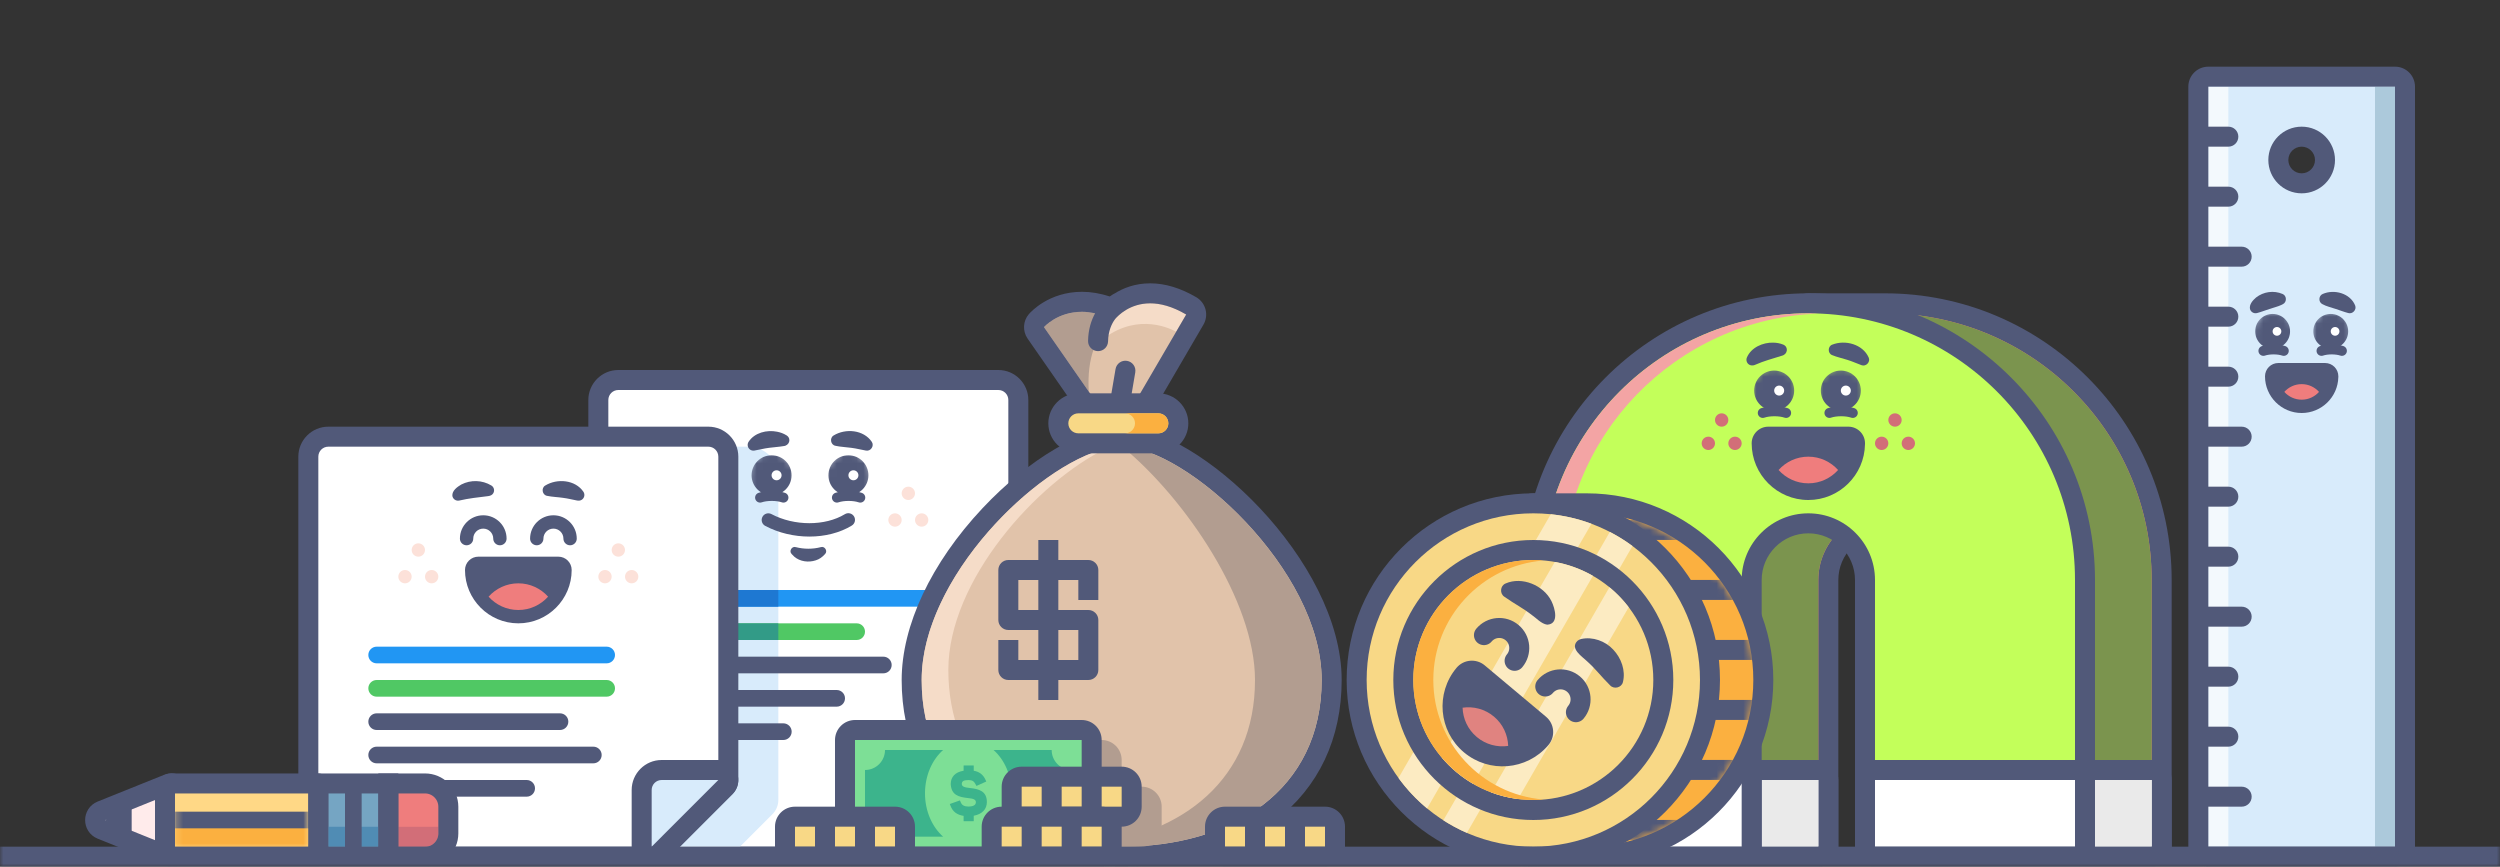 <svg xmlns="http://www.w3.org/2000/svg" width="375" height="130" viewBox="0 0 375 130" fill="none"><rect x="0" y="0" width="375" height="130" fill="#333333" stroke="none"/><g clip-path="url(#clip0_57_10)"><mask id="mask0_57_10" style="mask-type:luminance" maskUnits="userSpaceOnUse" x="0" y="0" width="375" height="130"><path d="M375 0H0V130H375V0Z" fill="white"></path></mask><g mask="url(#mask0_57_10)"><path d="M341.75 24C341.75 25.93 343.32 27.5 345.25 27.5C347.18 27.5 348.75 25.93 348.75 24C348.75 22.07 347.18 20.5 345.25 20.5C343.32 20.5 341.75 22.07 341.75 24ZM331.25 128.5C330.42 128.5 329.75 127.83 329.75 127V13C329.75 12.17 330.42 11.5 331.25 11.5H359.25C360.08 11.5 360.75 12.17 360.75 13V127C360.75 127.83 360.08 128.5 359.25 128.5H331.25Z" fill="#D8EBFB"></path><path d="M359.25 13V127H356.25V13H359.25Z" fill="#ACC9DB"></path><path d="M334.25 13V127H331.25V13H334.25Z" fill="#F3F9FD"></path><path d="M343.25 24C343.25 25.1 344.15 26 345.25 26C346.35 26 347.25 25.1 347.25 24C347.25 22.9 346.35 22 345.25 22C344.15 22 343.25 22.9 343.25 24ZM350.25 24C350.25 26.76 348.01 29 345.25 29C342.49 29 340.25 26.76 340.25 24C340.25 21.24 342.49 19 345.25 19C348.01 19 350.25 21.24 350.25 24Z" fill="#515979"></path><path d="M359.25 127H331.25V121H336.25C337.08 121 337.75 120.33 337.75 119.5C337.75 118.67 337.08 118 336.25 118H331.25V112H334.25C335.08 112 335.75 111.33 335.75 110.5C335.75 109.67 335.08 109 334.25 109H331.25V103H334.25C335.08 103 335.75 102.33 335.75 101.5C335.75 100.67 335.08 100 334.25 100H331.25V94H336.25C337.08 94 337.75 93.33 337.75 92.5C337.75 91.67 337.08 91 336.25 91H331.25V85H334.25C335.08 85 335.75 84.33 335.75 83.5C335.75 82.67 335.08 82 334.25 82H331.25V76H334.25C335.08 76 335.75 75.33 335.75 74.5C335.75 73.67 335.08 73 334.25 73H331.25V67H336.25C337.08 67 337.75 66.33 337.75 65.5C337.75 64.67 337.08 64 336.25 64H331.25V58H334.25C335.08 58 335.75 57.33 335.75 56.5C335.75 55.67 335.08 55 334.25 55H331.25V49H334.25C335.08 49 335.75 48.33 335.75 47.5C335.75 46.67 335.08 46 334.25 46H331.25V40H336.25C337.08 40 337.75 39.33 337.75 38.5C337.75 37.67 337.08 37 336.25 37H331.25V31H334.25C335.08 31 335.75 30.33 335.75 29.5C335.75 28.67 335.08 28 334.25 28H331.25V22H334.25C335.08 22 335.75 21.33 335.75 20.5C335.75 19.67 335.08 19 334.25 19H331.25V13H359.25V127ZM359.25 10H331.25C329.59 10 328.25 11.34 328.25 13V127C328.25 128.66 329.59 130 331.25 130H359.25C360.91 130 362.25 128.66 362.25 127V13C362.25 11.34 360.91 10 359.25 10Z" fill="#515979"></path><path d="M348.756 54.451H348.751H341.751C340.646 54.451 339.751 55.346 339.751 56.451C339.751 59.484 342.218 61.951 345.251 61.951C348.241 61.951 350.682 59.552 350.749 56.577C350.752 56.535 350.753 56.493 350.753 56.451C350.753 55.346 349.861 54.451 348.756 54.451Z" fill="#515979"></path><path d="M345.251 59.952C346.286 59.952 347.214 59.499 347.855 58.785C347.214 58.071 346.286 57.618 345.251 57.618C344.216 57.618 343.288 58.071 342.647 58.785C343.288 59.499 344.216 59.952 345.251 59.952Z" fill="#EF7D7D"></path><path d="M292.75 119V117H322.75V119H292.75Z" fill="#D8EBFB"></path><path d="M292.75 128.5C291.921 128.5 291.25 127.829 291.25 127V87C291.25 82.313 287.437 78.5 282.75 78.5C278.063 78.5 274.25 82.313 274.25 87V127C274.25 127.829 273.579 128.5 272.75 128.5H242.75C241.921 128.5 241.25 127.829 241.25 127V87C241.25 69.189 252.914 53.143 269.75 47.586V47C269.75 46.171 270.421 45.5 271.25 45.5H282.75C305.633 45.5 324.25 64.117 324.25 87V127C324.25 127.829 323.579 128.5 322.75 128.5H292.75Z" fill="#EF7D7D"></path><path d="M282.75 44H271.25C269.76 44 268.53 45.08 268.29 46.5C260.46 49.31 253.47 54.43 248.42 61.1C242.75 68.61 239.75 77.56 239.75 87V127C239.75 128.66 241.09 130 242.75 130H272.75C274.41 130 275.75 128.66 275.75 127V115.74V87C275.75 83.14 278.89 80 282.75 80C286.61 80 289.75 83.14 289.75 87V115.74V127C289.75 128.66 291.09 130 292.75 130H322.75C324.41 130 325.75 128.66 325.75 127V87C325.75 63.29 306.46 44 282.75 44ZM282.75 47C304.84 47 322.75 64.91 322.75 87V127H292.75V115.74V87C292.75 81.48 288.27 77 282.75 77C277.23 77 272.75 81.48 272.75 87V115.74V127H242.75V87C242.75 68.91 254.77 53.63 271.25 48.69V47H282.75Z" fill="#515979"></path><path d="M271.25 48.686V47H282.75C304.841 47 322.75 64.909 322.75 87V127H292.75V115.74V87C292.75 81.477 288.273 77 282.75 77C277.227 77 272.75 81.477 272.75 87V115.74V127H242.75V87C242.75 68.907 254.766 53.627 271.25 48.686Z" fill="#7B944E"></path><path d="M242.75 128.5C241.921 128.5 241.25 127.829 241.25 127V117C241.25 116.171 241.921 115.5 242.75 115.5H272.75C273.579 115.5 274.25 116.171 274.25 117V127C274.25 127.829 273.579 128.5 272.75 128.5H242.75Z" fill="white"></path><path d="M272.75 114H242.75C241.09 114 239.75 115.34 239.75 117V127C239.75 128.66 241.09 130 242.75 130H272.75C274.41 130 275.75 128.66 275.75 127V117C275.75 115.34 274.41 114 272.75 114ZM272.75 117V127H242.75V117H272.75Z" fill="#515979"></path><path d="M292.75 128.5C291.921 128.5 291.25 127.829 291.25 127V117C291.25 116.171 291.921 115.5 292.75 115.5H322.75C323.579 115.5 324.25 116.171 324.25 117V127C324.25 127.829 323.579 128.5 322.75 128.5H292.75Z" fill="white"></path><path d="M322.75 114H292.75C291.09 114 289.75 115.34 289.75 117V127C289.75 128.66 291.09 130 292.75 130H322.75C324.41 130 325.75 128.66 325.75 127V117C325.75 115.34 324.41 114 322.75 114ZM322.75 117V127H292.75V117H322.75Z" fill="#515979"></path><path d="M242.75 127V117H272.75V127H242.75Z" fill="#EAEAEA"></path><path d="M292.75 127V117H322.75V127H292.75Z" fill="#EAEAEA"></path><path d="M281.25 128.5C280.421 128.5 279.75 127.829 279.75 127V87C279.75 82.313 275.937 78.5 271.25 78.5C266.563 78.5 262.75 82.313 262.75 87V127C262.75 127.829 262.079 128.5 261.25 128.5H231.25C230.421 128.5 229.75 127.829 229.75 127V87C229.75 64.117 248.367 45.5 271.25 45.5C294.133 45.5 312.75 64.117 312.75 87V127C312.75 127.829 312.079 128.5 311.25 128.5H281.25Z" fill="#C3FF5A"></path><path d="M271.25 44C247.54 44 228.25 63.29 228.25 87V127C228.25 128.66 229.59 130 231.25 130H261.25C262.91 130 264.25 128.66 264.25 127V115.74V87C264.25 83.14 267.39 80 271.25 80C275.11 80 278.25 83.14 278.25 87V115.74V127C278.25 128.66 279.59 130 281.25 130H311.25C312.91 130 314.25 128.66 314.25 127V87C314.25 63.29 294.96 44 271.25 44ZM271.25 47C293.34 47 311.25 64.91 311.25 87V127H281.25V115.74V87C281.25 81.48 276.77 77 271.25 77C265.73 77 261.25 81.48 261.25 87V115.74V127H231.25V87C231.25 64.91 249.16 47 271.25 47Z" fill="#515979"></path><path d="M271.25 47C271.753 47 272.251 47.02 272.75 47.038C251.355 47.828 234.25 65.412 234.25 87V127H231.25V87C231.25 64.909 249.159 47 271.25 47Z" fill="#F3A4A4"></path><path d="M231.25 128.5C230.421 128.5 229.75 127.829 229.75 127V117C229.75 116.171 230.421 115.5 231.25 115.5H261.25C262.079 115.5 262.75 116.171 262.75 117V127C262.75 127.829 262.079 128.5 261.25 128.5H231.25Z" fill="white"></path><path d="M261.25 114H231.25C229.59 114 228.25 115.34 228.25 117V127C228.25 128.66 229.59 130 231.25 130H261.25C262.91 130 264.25 128.66 264.25 127V117C264.25 115.34 262.91 114 261.25 114ZM261.25 117V127H231.25V117H261.25Z" fill="#515979"></path><path d="M281.25 128.5C280.421 128.5 279.75 127.829 279.75 127V117C279.75 116.171 280.421 115.5 281.25 115.5H311.25C312.079 115.5 312.75 116.171 312.75 117V127C312.75 127.829 312.079 128.5 311.25 128.5H281.25Z" fill="white"></path><path d="M311.25 114H281.25C279.59 114 278.25 115.34 278.25 117V127C278.25 128.66 279.59 130 281.25 130H311.25C312.91 130 314.25 128.66 314.25 127V117C314.25 115.34 312.91 114 311.25 114ZM311.25 117V127H281.25V117H311.25Z" fill="#515979"></path><path d="M231.25 127V117H234.25V127H231.25Z" fill="#D8EBFB"></path><path d="M284.25 62C284.802 62 285.25 62.448 285.25 63C285.25 63.552 284.802 64 284.25 64C283.698 64 283.25 63.552 283.25 63C283.25 62.448 283.698 62 284.25 62Z" fill="#D26E78"></path><path d="M282.25 65.5C282.802 65.5 283.25 65.948 283.25 66.5C283.25 67.052 282.802 67.5 282.25 67.5C281.698 67.5 281.25 67.052 281.25 66.5C281.25 65.948 281.698 65.5 282.25 65.5Z" fill="#D26E78"></path><path d="M286.25 65.5C286.802 65.5 287.25 65.948 287.25 66.5C287.25 67.052 286.802 67.5 286.25 67.5C285.698 67.5 285.25 67.052 285.25 66.5C285.25 65.948 285.698 65.5 286.25 65.5Z" fill="#D26E78"></path><path d="M258.25 62C258.802 62 259.25 62.448 259.25 63C259.25 63.552 258.802 64 258.25 64C257.698 64 257.25 63.552 257.25 63C257.25 62.448 257.698 62 258.25 62Z" fill="#D26E78"></path><path d="M256.25 65.5C256.802 65.5 257.25 65.948 257.25 66.5C257.25 67.052 256.802 67.5 256.25 67.5C255.698 67.5 255.25 67.052 255.25 66.5C255.25 65.948 255.698 65.5 256.25 65.5Z" fill="#D26E78"></path><path d="M260.25 65.5C260.802 65.5 261.25 65.948 261.25 66.5C261.25 67.052 260.802 67.5 260.25 67.5C259.698 67.5 259.25 67.052 259.25 66.5C259.25 65.948 259.698 65.5 260.25 65.5Z" fill="#D26E78"></path><path d="M277.255 64H277.25H265.25C263.869 64 262.75 65.119 262.75 66.5C262.75 71.187 266.563 75 271.25 75C275.892 75 279.677 71.26 279.749 66.634C279.751 66.59 279.752 66.545 279.752 66.5C279.752 65.119 278.636 64 277.255 64Z" fill="#515979"></path><path d="M271.25 72.5C273.025 72.5 274.614 71.725 275.713 70.5C274.614 69.275 273.025 68.5 271.25 68.5C269.475 68.5 267.886 69.275 266.787 70.5C267.886 71.725 269.475 72.5 271.25 72.5Z" fill="#EF7D7D"></path><path d="M92.75 128.5C91.096 128.5 89.75 127.154 89.75 125.5V60C89.75 58.346 91.096 57 92.75 57H149.75C151.404 57 152.75 58.346 152.75 60V117C152.75 117.398 152.592 117.78 152.311 118.061L142.311 128.061C142.03 128.342 141.648 128.5 141.25 128.5H92.75Z" fill="white"></path><path d="M149.75 55.5H92.75C90.27 55.5 88.25 57.52 88.25 60V125.5C88.25 127.98 90.27 130 92.75 130H141.25C142.05 130 142.81 129.68 143.37 129.12L153.37 119.12C153.93 118.56 154.25 117.8 154.25 117V60C154.25 57.52 152.23 55.5 149.75 55.5ZM149.75 58.5C150.58 58.5 151.25 59.17 151.25 60V117L141.25 127H92.75C91.92 127 91.25 126.33 91.25 125.5V60C91.25 59.17 91.92 58.5 92.75 58.5H149.75Z" fill="#515979"></path><path d="M116.75 120V71.5C116.75 69.019 114.731 67 112.25 67H85.25C82.769 67 80.75 69.019 80.75 71.5V127H110.993L115.871 122.121C116.434 121.558 116.75 120.796 116.75 120Z" fill="#D8EBFB"></path><path d="M140 91H102.5C101.81 91 101.25 90.44 101.25 89.75C101.25 89.06 101.81 88.5 102.5 88.5H140C140.69 88.5 141.25 89.06 141.25 89.75C141.25 90.44 140.69 91 140 91Z" fill="#2196F3"></path><path d="M116.75 88.5V91H107.75V88.5H116.75Z" fill="#1E78D2"></path><path d="M132.5 101H100C99.31 101 98.75 100.44 98.75 99.75C98.75 99.06 99.31 98.5 100 98.5H132.5C133.19 98.5 133.75 99.06 133.75 99.75C133.75 100.44 133.19 101 132.5 101Z" fill="#515979"></path><path d="M125.5 106H100C99.31 106 98.75 105.44 98.75 104.75C98.75 104.06 99.31 103.5 100 103.5H125.5C126.19 103.5 126.75 104.06 126.75 104.75C126.75 105.44 126.19 106 125.5 106Z" fill="#515979"></path><path d="M117.5 111H100C99.31 111 98.75 110.44 98.75 109.75C98.75 109.06 99.31 108.5 100 108.5H117.5C118.19 108.5 118.75 109.06 118.75 109.75C118.75 110.44 118.19 111 117.5 111Z" fill="#515979"></path><path d="M128.5 96H100C99.31 96 98.75 95.44 98.75 94.75C98.75 94.06 99.31 93.5 100 93.5H128.5C129.19 93.5 129.75 94.06 129.75 94.75C129.75 95.44 129.19 96 128.5 96Z" fill="#50C864"></path><path d="M116.75 93.5V96H107.75V93.5H116.75Z" fill="#329B87"></path><path d="M141.249 128.5C141.056 128.5 140.862 128.463 140.676 128.386C140.115 128.154 139.75 127.607 139.75 127V118.5C139.75 116.846 141.096 115.5 142.75 115.5H151.25C151.857 115.5 152.404 115.865 152.636 116.426C152.868 116.987 152.739 117.632 152.31 118.061L142.31 128.061C142.023 128.348 141.64 128.5 141.249 128.5Z" fill="#D8EBFB"></path><path d="M151.25 114H142.75C140.27 114 138.25 116.02 138.25 118.5V127C138.25 128.21 138.98 129.31 140.1 129.77C140.47 129.93 140.86 130 141.25 130C142.03 130 142.8 129.7 143.37 129.12L153.37 119.12C154.23 118.26 154.49 116.97 154.02 115.85C153.56 114.73 152.46 114 151.25 114ZM151.25 117L141.25 127V118.5C141.25 117.67 141.92 117 142.75 117H151.25Z" fill="#515979"></path><path d="M134.25 77C134.802 77 135.25 77.448 135.25 78C135.25 78.552 134.802 79 134.25 79C133.698 79 133.25 78.552 133.25 78C133.25 77.448 133.698 77 134.25 77Z" fill="#FCE1D9"></path><path d="M138.25 77C138.802 77 139.25 77.448 139.25 78C139.25 78.552 138.802 79 138.25 79C137.698 79 137.25 78.552 137.25 78C137.25 77.448 137.698 77 138.25 77Z" fill="#FCE1D9"></path><path d="M136.25 73C136.802 73 137.25 73.448 137.25 74C137.25 74.552 136.802 75 136.25 75C135.698 75 135.25 74.552 135.25 74C135.25 73.448 135.698 73 136.25 73Z" fill="#FCE1D9"></path><path d="M104.25 77C104.802 77 105.25 77.448 105.25 78C105.25 78.552 104.802 79 104.25 79C103.698 79 103.25 78.552 103.25 78C103.25 77.448 103.698 77 104.25 77Z" fill="#FCE1D9"></path><path d="M108.25 77C108.802 77 109.25 77.448 109.25 78C109.25 78.552 108.802 79 108.25 79C107.698 79 107.25 78.552 107.25 78C107.25 77.448 107.698 77 108.25 77Z" fill="#FCE1D9"></path><path d="M106.25 73C106.802 73 107.25 73.448 107.25 74C107.25 74.552 106.802 75 106.25 75C105.698 75 105.25 74.552 105.25 74C105.25 73.448 105.698 73 106.25 73Z" fill="#FCE1D9"></path><path d="M121.404 80.486C119.129 80.486 116.798 79.951 114.781 78.88C114.293 78.621 114.108 78.016 114.367 77.528C114.626 77.041 115.231 76.856 115.719 77.114C119.134 78.928 123.765 78.933 126.73 77.127C127.201 76.838 127.817 76.988 128.104 77.461C128.391 77.933 128.242 78.548 127.77 78.835C125.964 79.935 123.713 80.486 121.404 80.486Z" fill="#515979"></path><path d="M119.372 82.07C120.59 82.385 121.907 82.39 123.122 82.07C123.727 81.869 124.204 82.692 123.746 83.119C123.371 83.545 122.897 83.895 122.353 84.053C121.277 84.408 119.993 84.244 119.127 83.489L118.754 83.11C118.297 82.676 118.784 81.877 119.372 82.07Z" fill="#515979"></path><path d="M49.25 128.5C47.596 128.5 46.25 127.154 46.25 125.5V68.5C46.25 66.846 47.596 65.5 49.25 65.5H106.25C107.904 65.5 109.25 66.846 109.25 68.5V117C109.25 117.398 109.092 117.78 108.811 118.061L98.811 128.061C98.53 128.342 98.148 128.5 97.75 128.5H49.25Z" fill="white"></path><path d="M106.25 64H49.25C46.77 64 44.75 66.02 44.75 68.5V125.5C44.75 127.98 46.77 130 49.25 130H97.75C98.55 130 99.31 129.68 99.87 129.12L109.87 119.12C110.43 118.56 110.75 117.8 110.75 117V68.5C110.75 66.02 108.73 64 106.25 64ZM106.25 67C107.08 67 107.75 67.67 107.75 68.5V117L97.75 127H49.25C48.42 127 47.75 126.33 47.75 125.5V68.5C47.75 67.67 48.42 67 49.25 67H106.25Z" fill="#515979"></path><path d="M91 99.5H56.5C55.81 99.5 55.25 98.94 55.25 98.25C55.25 97.56 55.81 97 56.5 97H91C91.69 97 92.25 97.56 92.25 98.25C92.25 98.94 91.69 99.5 91 99.5Z" fill="#2196F3"></path><path d="M84 109.5H56.5C55.81 109.5 55.25 108.94 55.25 108.25C55.25 107.56 55.81 107 56.5 107H84C84.69 107 85.25 107.56 85.25 108.25C85.25 108.94 84.69 109.5 84 109.5Z" fill="#515979"></path><path d="M89 114.5H56.5C55.81 114.5 55.25 113.94 55.25 113.25C55.25 112.56 55.81 112 56.5 112H89C89.69 112 90.25 112.56 90.25 113.25C90.25 113.94 89.69 114.5 89 114.5Z" fill="#515979"></path><path d="M79 119.5H56.5C55.81 119.5 55.25 118.94 55.25 118.25C55.25 117.56 55.81 117 56.5 117H79C79.69 117 80.25 117.56 80.25 118.25C80.25 118.94 79.69 119.5 79 119.5Z" fill="#515979"></path><path d="M91 104.5H56.5C55.81 104.5 55.25 103.94 55.25 103.25C55.25 102.56 55.81 102 56.5 102H91C91.69 102 92.25 102.56 92.25 103.25C92.25 103.94 91.69 104.5 91 104.5Z" fill="#50C864"></path><path d="M97.749 128.5C97.556 128.5 97.362 128.463 97.176 128.386C96.615 128.154 96.25 127.607 96.25 127V118.5C96.25 116.846 97.596 115.5 99.25 115.5H107.75C108.357 115.5 108.904 115.865 109.136 116.426C109.368 116.987 109.239 117.632 108.81 118.061L98.81 128.061C98.523 128.348 98.14 128.5 97.749 128.5Z" fill="#D8EBFB"></path><path d="M107.75 114H99.25C96.77 114 94.75 116.02 94.75 118.5V127C94.75 128.21 95.48 129.31 96.6 129.77C96.97 129.93 97.36 130 97.75 130C98.53 130 99.3 129.7 99.87 129.12L109.87 119.12C110.73 118.26 110.99 116.97 110.52 115.85C110.06 114.73 108.96 114 107.75 114ZM107.75 117L97.75 127V118.5C97.75 117.67 98.42 117 99.25 117H107.75Z" fill="#515979"></path><path d="M85.513 81.793C84.961 81.793 84.513 81.345 84.513 80.793C84.513 79.966 83.84 79.293 83.013 79.293C82.186 79.293 81.513 79.966 81.513 80.793C81.513 81.345 81.065 81.793 80.513 81.793C79.961 81.793 79.513 81.345 79.513 80.793C79.513 78.863 81.083 77.293 83.013 77.293C84.943 77.293 86.513 78.863 86.513 80.793C86.513 81.345 86.065 81.793 85.513 81.793Z" fill="#515979"></path><path d="M81.797 72.823C83.586 71.732 86.292 71.96 87.518 73.773C87.777 74.172 87.665 74.705 87.266 74.964C87.017 75.135 86.727 75.118 86.456 75.058C85.725 74.915 85.173 74.768 84.458 74.677C83.697 74.563 82.842 74.54 82.076 74.38C81.325 74.264 81.145 73.186 81.797 72.823Z" fill="#515979"></path><path d="M74.987 81.793C74.435 81.793 73.987 81.345 73.987 80.793C73.987 79.966 73.314 79.293 72.487 79.293C71.66 79.293 70.987 79.966 70.987 80.793C70.987 81.345 70.539 81.793 69.987 81.793C69.435 81.793 68.987 81.345 68.987 80.793C68.987 78.863 70.557 77.293 72.487 77.293C74.417 77.293 75.987 78.863 75.987 80.793C75.987 81.345 75.539 81.793 74.987 81.793Z" fill="#515979"></path><path d="M73.221 74.418C71.729 74.599 70.316 74.749 68.846 75.091C68.377 75.17 67.933 74.854 67.854 74.385C67.787 73.598 68.59 73.035 69.193 72.678C70.618 71.945 72.325 71.996 73.702 72.823C74.103 73.064 74.231 73.584 73.99 73.985C73.825 74.274 73.523 74.379 73.221 74.418Z" fill="#515979"></path><path d="M83.75 83.5H71.75C71.22 83.5 70.711 83.711 70.336 84.086C69.961 84.461 69.75 84.97 69.75 85.5C69.75 89.911 73.339 93.5 77.75 93.5C82.161 93.5 85.75 89.911 85.75 85.5C85.75 84.395 84.855 83.5 83.75 83.5Z" fill="#515979"></path><path d="M77.75 91.5C79.525 91.5 81.114 90.725 82.213 89.5C81.114 88.275 79.525 87.5 77.75 87.5C75.975 87.5 74.386 88.275 73.287 89.5C74.386 90.725 75.975 91.5 77.75 91.5Z" fill="#EF7D7D"></path><path d="M90.75 85.5C91.302 85.5 91.75 85.948 91.75 86.5C91.75 87.052 91.302 87.5 90.75 87.5C90.198 87.5 89.75 87.052 89.75 86.5C89.75 85.948 90.198 85.5 90.75 85.5Z" fill="#FCE1D9"></path><path d="M94.75 85.5C95.302 85.5 95.75 85.948 95.75 86.5C95.75 87.052 95.302 87.5 94.75 87.5C94.198 87.5 93.75 87.052 93.75 86.5C93.75 85.948 94.198 85.5 94.75 85.5Z" fill="#FCE1D9"></path><path d="M92.75 81.5C93.302 81.5 93.75 81.948 93.75 82.5C93.75 83.052 93.302 83.5 92.75 83.5C92.198 83.5 91.75 83.052 91.75 82.5C91.75 81.948 92.198 81.5 92.75 81.5Z" fill="#FCE1D9"></path><path d="M60.75 85.5C61.302 85.5 61.75 85.948 61.75 86.5C61.75 87.052 61.302 87.5 60.75 87.5C60.198 87.5 59.75 87.052 59.75 86.5C59.75 85.948 60.198 85.5 60.75 85.5Z" fill="#FCE1D9"></path><path d="M64.75 85.5C65.302 85.5 65.75 85.948 65.75 86.5C65.75 87.052 65.302 87.5 64.75 87.5C64.198 87.5 63.75 87.052 63.75 86.5C63.75 85.948 64.198 85.5 64.75 85.5Z" fill="#FCE1D9"></path><path d="M62.75 81.5C63.302 81.5 63.75 81.948 63.75 82.5C63.75 83.052 63.302 83.5 62.75 83.5C62.198 83.5 61.75 83.052 61.75 82.5C61.75 81.948 62.198 81.5 62.75 81.5Z" fill="#FCE1D9"></path><path d="M167.596 66.396C167.106 66.396 166.645 66.156 166.364 65.752L155.37 49.93C154.979 49.368 155.019 48.614 155.466 48.095C155.566 47.98 157.95 45.272 162.295 45.272C163.756 45.272 165.271 45.581 166.809 46.189C167.823 45.274 169.736 44.002 172.53 44.002C174.494 44.002 176.566 44.635 178.689 45.884C179.401 46.303 179.64 47.219 179.224 47.933L168.892 65.652C168.634 66.094 168.167 66.374 167.655 66.395C167.635 66.395 167.616 66.396 167.596 66.396Z" fill="#E1C3AA"></path><path d="M167.17 47.981C167.074 47.935 166.981 47.897 166.886 47.854C165.41 49.576 164.709 51.454 164.709 51.454C169.95 46.851 175.001 48.992 176.425 49.756L177.929 47.177C170.803 42.986 167.17 47.981 167.17 47.981Z" fill="#F5DCC8"></path><path d="M163.314 58.733L156.602 49.075C156.602 49.075 160.353 44.727 167.17 47.982C164.404 50.142 163.019 53.652 163.314 58.733Z" fill="#B29D90"></path><path d="M168.25 128.5C149.114 128.5 136.75 118.098 136.75 102C136.75 84.836 157.299 65.5 168.25 65.5C173.464 65.5 181.189 70.115 187.93 77.257C195.442 85.216 199.75 94.235 199.75 102C199.75 118.098 187.386 128.5 168.25 128.5Z" fill="#E1C3AA"></path><path d="M168.25 64C162.55 64 154.36 68.8 147.38 76.23C139.67 84.44 135.25 93.83 135.25 102C135.25 110.78 138.69 118.08 145.21 123.09C151.08 127.61 159.05 130 168.25 130C177.45 130 185.42 127.61 191.29 123.09C197.81 118.08 201.25 110.78 201.25 102C201.25 84.13 179.72 64 168.25 64ZM168.25 67C177.82 67 198.25 85.43 198.25 102C198.25 118.57 184.82 127 168.25 127C151.68 127 138.25 118.57 138.25 102C138.25 85.43 158.44 67 168.25 67Z" fill="#515979"></path><path d="M142.25 100.5C142.25 87.043 155.567 72.358 165.826 67.316C155.464 69.814 138.25 86.701 138.25 102C138.25 117.708 150.325 126.097 165.698 126.926C152.282 124.545 142.25 114.817 142.25 100.5Z" fill="#F5DCC8"></path><path d="M168.345 67.002C177.799 74.79 188.25 90.15 188.25 102C188.25 116.864 177.437 125.174 163.25 126.727C164.877 126.905 166.546 127 168.25 127C184.819 127 198.25 118.569 198.25 102C198.25 85.486 177.954 67.122 168.345 67.002Z" fill="#B29D90"></path><path d="M169.23 62.09L170.29 55.86C170.43 55.04 169.88 54.27 169.06 54.13C168.25 53.99 167.47 54.54 167.33 55.36L166.27 61.61C166.13 62.43 166.68 63.2 167.5 63.34C167.59 63.35 167.67 63.36 167.75 63.36C168.1 63.36 168.43 63.23 168.69 63.02L167.6 64.9L156.6 49.07C156.6 49.07 158.59 46.77 162.3 46.77C162.91 46.77 163.57 46.85 164.27 46.99C163.69 48.04 163.24 49.4 163.21 51.14C163.19 51.97 163.85 52.65 164.68 52.67C164.69 52.67 164.7 52.67 164.71 52.67C165.53 52.67 166.19 52.02 166.21 51.2C166.24 49.64 166.75 48.56 167.27 47.85C167.7 47.35 169.46 45.5 172.53 45.5C174.02 45.5 175.82 45.94 177.93 47.18L169.23 62.09ZM179.45 44.59C177.09 43.21 174.77 42.5 172.53 42.5C170.25 42.5 168.47 43.22 167.2 44.02C167.18 44.03 167.15 44.04 167.13 44.05C167.09 44.07 166.83 44.2 166.46 44.47C165.05 44.01 163.66 43.77 162.3 43.77C157.36 43.77 154.63 46.77 154.33 47.12C153.44 48.15 153.36 49.66 154.14 50.79L165.13 66.61C165.7 67.42 166.62 67.9 167.6 67.9C167.64 67.9 167.68 67.9 167.72 67.89C168.74 67.85 169.67 67.29 170.19 66.41L180.52 48.69C181.35 47.26 180.87 45.43 179.45 44.59Z" fill="#515979"></path><path d="M161.75 66.5C160.096 66.5 158.75 65.154 158.75 63.5C158.75 61.846 160.096 60.5 161.75 60.5H173.75C175.404 60.5 176.75 61.846 176.75 63.5C176.75 65.154 175.404 66.5 173.75 66.5H161.75Z" fill="#F8D886"></path><path d="M173.75 59H161.75C159.27 59 157.25 61.02 157.25 63.5C157.25 65.98 159.27 68 161.75 68H173.75C176.23 68 178.25 65.98 178.25 63.5C178.25 61.02 176.23 59 173.75 59ZM173.75 62C174.58 62 175.25 62.67 175.25 63.5C175.25 64.33 174.58 65 173.75 65H161.75C160.92 65 160.25 64.33 160.25 63.5C160.25 62.67 160.92 62 161.75 62H173.75Z" fill="#515979"></path><path d="M173.75 62H168.75C169.578 62 170.25 62.672 170.25 63.5C170.25 64.328 169.578 65 168.75 65H173.75C174.578 65 175.25 64.328 175.25 63.5C175.25 62.672 174.578 62 173.75 62Z" fill="#FBB040"></path><path d="M158.515 125.924C158.771 125.984 159.031 126.036 159.29 126.091C159.737 126.185 160.186 126.274 160.642 126.354C160.919 126.402 161.198 126.447 161.478 126.49C161.935 126.56 162.396 126.621 162.86 126.676C163.138 126.709 163.416 126.744 163.697 126.772C164.202 126.822 164.712 126.859 165.225 126.892C165.468 126.908 165.708 126.929 165.952 126.941C166.711 126.978 167.476 127 168.25 127C169.259 127 170.256 126.967 171.24 126.905C171.189 125.293 169.874 124 168.25 124V114C168.25 112.343 166.907 111 165.25 111H139.804C142.083 117.073 146.741 121.427 152.783 124.047C152.775 124.048 152.766 124.049 152.758 124.05C153.943 124.564 155.184 125.007 156.469 125.387C156.666 125.445 156.868 125.495 157.067 125.55C157.545 125.682 158.025 125.81 158.515 125.924Z" fill="#B29D90"></path><path d="M171.25 118H156.25C154.593 118 153.25 119.343 153.25 121V124C153.25 125.657 154.593 127 156.25 127H171.25C172.907 127 174.25 125.657 174.25 124V121C174.25 119.343 172.907 118 171.25 118Z" fill="#B29D90"></path><path d="M128.25 128.5C127.421 128.5 126.75 127.829 126.75 127V111C126.75 110.171 127.421 109.5 128.25 109.5H162.25C163.079 109.5 163.75 110.171 163.75 111V127C163.75 127.829 163.079 128.5 162.25 128.5H128.25Z" fill="#7DDF96"></path><path d="M128.25 108C127.45 108 126.69 108.32 126.13 108.88C125.57 109.44 125.25 110.2 125.25 111V127C125.25 128.66 126.59 130 128.25 130H162.25C163.05 130 163.81 129.68 164.37 129.12C164.93 128.56 165.25 127.8 165.25 127V111C165.25 109.34 163.91 108 162.25 108H128.25ZM128.25 111H162.25V127H128.25V111Z" fill="#515979"></path><path d="M136.25 119C136.25 117.76 135.35 116.75 134.25 116.75C133.15 116.75 132.25 117.76 132.25 119C132.25 120.24 133.15 121.25 134.25 121.25C135.35 121.25 136.25 120.24 136.25 119ZM138.75 119C138.75 116.32 139.83 113.95 141.47 112.5H132.75C132.75 114.16 131.41 115.5 129.75 115.5V122.5C131.41 122.5 132.75 123.84 132.75 125.5H141.47C139.83 124.05 138.75 121.68 138.75 119Z" fill="#3CB48C"></path><path d="M158.25 119C158.25 117.76 157.35 116.75 156.25 116.75C155.15 116.75 154.25 117.76 154.25 119C154.25 120.24 155.15 121.25 156.25 121.25C157.35 121.25 158.25 120.24 158.25 119ZM157.75 112.5H149.03C150.67 113.95 151.75 116.32 151.75 119C151.75 121.68 150.67 124.05 149.03 125.5H157.75C157.75 123.84 159.09 122.5 160.75 122.5V115.5C159.09 115.5 157.75 114.16 157.75 112.5Z" fill="#3CB48C"></path><path d="M146.38 120.33C146.38 119.92 145.99 119.79 145.19 119.71C143.8 119.55 142.69 119.27 142.61 117.6C142.61 116.54 143.28 115.81 144.54 115.61V114.82H146.06V115.61C146.88 115.75 147.46 116.18 147.8 116.92C147.82 116.95 147.83 116.97 147.84 117L147.94 117.23L146.47 117.89L146.31 117.6C146.11 117.21 145.85 117.01 145.29 117.01C144.57 117.01 144.27 117.17 144.27 117.6C144.27 117.98 144.69 118.12 145.47 118.2C146.81 118.34 148.03 118.65 148.03 120.3C148.03 121.38 147.32 122.13 146.06 122.36V123.18H144.54V122.38C143.55 122.23 142.9 121.74 142.59 120.9L142.47 120.6L143.99 120.06L144.12 120.36C144.28 120.77 144.65 120.98 145.23 120.98C146 120.98 146.38 120.76 146.38 120.33Z" fill="#3CB48C"></path><path d="M158.75 81V105H155.75V81H158.75Z" fill="#515979"></path><path d="M164.75 90V85.5C164.75 84.672 164.078 84 163.25 84H162.25H161.75H152.75H152.25H151.25C150.422 84 149.75 84.672 149.75 85.5V93C149.75 93.828 150.422 94.5 151.25 94.5H152.25H152.75H161.75V99H152.75V96H149.75V100.5C149.75 101.328 150.422 102 151.25 102H152.25H152.75H161.75H162.25H163.25C164.078 102 164.75 101.328 164.75 100.5V93C164.75 92.172 164.078 91.5 163.25 91.5H162.25H161.75H152.75V87H161.75V90H164.75Z" fill="#515979"></path><path d="M229.997 128.5C229.169 128.5 228.497 127.829 228.497 127V77C228.497 76.171 229.169 75.5 229.997 75.5H237.997C252.609 75.5 264.497 87.388 264.497 102C264.497 116.613 252.609 128.5 237.997 128.5H229.997Z" fill="#FBB040"></path><path d="M237.997 74H229.997C228.34 74 226.997 75.343 226.997 77V127C226.997 128.657 228.34 130 229.997 130H237.997C253.436 130 265.997 117.439 265.997 102C265.997 86.561 253.436 74 237.997 74ZM237.997 77C251.804 77 262.997 88.193 262.997 102C262.997 115.807 251.804 127 237.997 127H229.997V77H237.997Z" fill="#515979"></path><mask id="mask1_57_10" style="mask-type:alpha" maskUnits="userSpaceOnUse" x="229" y="77" width="34" height="50"><path d="M237.997 77H229.997V127H237.997C251.804 127 262.997 115.807 262.997 102C262.997 88.193 251.804 77 237.997 77Z" fill="#FF00FF"></path></mask><g mask="url(#mask1_57_10)"><path d="M265.247 115.49H235.247" stroke="#515979" stroke-width="3" stroke-linecap="round" stroke-linejoin="round"></path><path d="M265.247 106.49H235.247" stroke="#515979" stroke-width="3" stroke-linecap="round" stroke-linejoin="round"></path><path d="M265.247 124.49H235.247" stroke="#515979" stroke-width="3" stroke-linecap="round" stroke-linejoin="round"></path><path d="M265.247 88.49H235.247" stroke="#515979" stroke-width="3" stroke-linecap="round" stroke-linejoin="round"></path><path d="M265.247 79.49H235.247" stroke="#515979" stroke-width="3" stroke-linecap="round" stroke-linejoin="round"></path><path d="M265.247 97.49H235.247" stroke="#515979" stroke-width="3" stroke-linecap="round" stroke-linejoin="round"></path></g><path d="M256.497 102C256.497 116.625 244.622 128.5 229.997 128.5C215.372 128.5 203.497 116.625 203.497 102C203.497 87.375 215.372 75.5 229.997 75.5C244.622 75.5 256.497 87.375 256.497 102Z" fill="#F8D886"></path><path d="M229.997 74C214.557 74 201.997 86.56 201.997 102C201.997 117.44 214.557 130 229.997 130C245.437 130 257.997 117.44 257.997 102C257.997 86.56 245.437 74 229.997 74ZM229.997 77C243.802 77 254.997 88.195 254.997 102C254.997 115.805 243.802 127 229.997 127C216.192 127 204.997 115.805 204.997 102C204.997 88.195 216.192 77 229.997 77Z" fill="#515979"></path><path d="M232.614 77.137L209.776 116.694C211.011 118.391 212.45 119.928 214.064 121.265L238.717 78.566C236.784 77.847 234.739 77.358 232.614 77.137Z" fill="#FCEBC2"></path><path d="M241.473 79.792L216.504 123.041C217.623 123.76 218.8 124.394 220.032 124.93L244.871 81.907C243.801 81.114 242.664 80.409 241.473 79.792Z" fill="#FCEBC2"></path><path d="M249.497 102C249.497 112.762 240.759 121.5 229.997 121.5C219.235 121.5 210.497 112.762 210.497 102C210.497 91.238 219.235 82.5 229.997 82.5C240.759 82.5 249.497 91.238 249.497 102Z" fill="#F8D886"></path><path d="M229.997 81C218.417 81 208.997 90.42 208.997 102C208.997 113.58 218.417 123 229.997 123C241.577 123 250.997 113.58 250.997 102C250.997 90.42 241.577 81 229.997 81ZM229.997 84C239.937 84 247.997 92.06 247.997 102C247.997 111.94 239.937 120 229.997 120C220.057 120 211.997 111.94 211.997 102C211.997 92.06 220.057 84 229.997 84Z" fill="#515979"></path><path d="M233.214 84.292L216.271 113.639C217.591 115.193 219.169 116.519 220.94 117.553L238.937 86.379C237.192 85.379 235.264 84.662 233.214 84.292Z" fill="#FCEBC2"></path><path d="M241.417 88.087L223.657 118.848C224.94 119.331 226.294 119.669 227.698 119.848L244.306 91.083C243.46 89.977 242.492 88.97 241.417 88.087Z" fill="#FCEBC2"></path><path d="M214.997 102C214.997 92.565 222.26 84.84 231.497 84.076C231.001 84.034 230.504 84 229.997 84C220.056 84 211.997 92.059 211.997 102C211.997 111.941 220.056 120 229.997 120C230.504 120 231.001 119.965 231.497 119.924C222.26 119.16 214.997 111.434 214.997 102Z" fill="#FBB040"></path><path d="M231.788 102.977C232.852 101.708 234.744 101.541 236.014 102.605C237.284 103.67 237.45 105.562 236.386 106.832" stroke="#515979" stroke-width="3" stroke-linecap="round" stroke-linejoin="round"></path><path d="M222.591 95.269C223.655 93.999 225.547 93.832 226.817 94.897C228.087 95.961 228.254 97.853 227.189 99.123" stroke="#515979" stroke-width="3" stroke-linecap="round" stroke-linejoin="round"></path><path d="M241.508 102.795C240.167 101.476 239.385 100.374 238.031 99.164C237.393 98.526 235.387 97.285 236.641 96.111C236.805 95.969 236.994 95.883 237.195 95.846C238.871 95.477 240.786 96.134 241.99 97.447C243.194 98.724 243.864 100.579 243.444 102.293C243.252 103.155 242.091 103.443 241.508 102.795Z" fill="#515979"></path><path d="M225.827 87.526C228.299 86.431 231.542 87.793 232.716 90.168C233.272 91.295 233.881 93.61 232.079 93.702C231.185 93.584 230.393 92.655 229.853 92.309C228.425 91.187 227.203 90.609 225.67 89.52C224.922 89.054 225.019 87.864 225.827 87.526Z" fill="#515979"></path><path d="M231.904 107.513L231.902 107.511L222.705 99.802C221.436 98.738 219.544 98.905 218.479 100.174C215.291 103.978 215.792 109.666 219.595 112.853C223.371 116.018 229.004 115.548 232.205 111.819C232.229 111.793 232.252 111.766 232.275 111.738C233.339 110.468 233.174 108.577 231.904 107.513Z" fill="#515979"></path><path d="M221.522 110.554C222.883 111.694 224.599 112.122 226.227 111.888C226.172 110.244 225.452 108.629 224.092 107.489C222.731 106.348 221.015 105.921 219.387 106.154C219.442 107.799 220.162 109.414 221.522 110.554Z" fill="#E08380"></path><mask id="mask2_57_10" style="mask-type:alpha" maskUnits="userSpaceOnUse" x="112" y="67" width="19" height="12"><path d="M127.29 67.793C125.357 67.793 123.79 69.36 123.79 71.293V78.293H130.79V71.293C130.79 69.36 129.223 67.793 127.29 67.793Z" fill="#FF00FF"></path><path d="M115.765 67.793C113.832 67.793 112.265 69.36 112.265 71.293V78.293H119.265V71.293C119.265 69.36 117.698 67.793 115.765 67.793Z" fill="#FF00FF"></path></mask><g mask="url(#mask2_57_10)"><path d="M127.262 68.293C128.918 68.293 130.262 69.637 130.262 71.293C130.262 72.949 128.918 74.293 127.262 74.293C125.607 74.293 124.262 72.949 124.262 71.293C124.262 69.637 125.607 68.293 127.262 68.293Z" fill="#515979"></path><path d="M128.012 70.543C128.426 70.543 128.762 70.879 128.762 71.293C128.762 71.707 128.426 72.043 128.012 72.043C127.598 72.043 127.262 71.707 127.262 71.293C127.262 70.879 127.598 70.543 128.012 70.543Z" fill="white"></path><path d="M115.737 68.293C117.393 68.293 118.737 69.637 118.737 71.293C118.737 72.949 117.393 74.293 115.737 74.293C114.082 74.293 112.737 72.949 112.737 71.293C112.737 69.637 114.082 68.293 115.737 68.293Z" fill="#515979"></path><path d="M116.487 70.543C116.901 70.543 117.237 70.879 117.237 71.293C117.237 71.707 116.901 72.043 116.487 72.043C116.073 72.043 115.737 71.707 115.737 71.293C115.737 70.879 116.073 70.543 116.487 70.543Z" fill="white"></path></g><path d="M125.54 74.64C126.506 74.306 128.073 74.306 129.04 74.64" stroke="#515979" stroke-width="1.5" stroke-linecap="round" stroke-linejoin="round"></path><path d="M117.515 74.64C116.548 74.306 114.981 74.306 114.015 74.64" stroke="#515979" stroke-width="1.5" stroke-linecap="round" stroke-linejoin="round"></path><path d="M125.044 65.32C126.832 64.224 129.54 64.457 130.765 66.27C131.184 66.87 130.609 67.731 129.903 67.588C129.117 67.453 128.473 67.27 127.705 67.175C126.976 67.068 126.023 67.036 125.313 66.868C124.582 66.734 124.412 65.686 125.044 65.32Z" fill="#515979"></path><path d="M117.529 66.915C116.904 67.032 115.989 67.083 115.349 67.175C114.581 67.27 113.938 67.453 113.153 67.588C112.684 67.666 112.24 67.35 112.161 66.882C112.124 66.661 112.176 66.444 112.288 66.27C113.181 64.891 115.045 64.445 116.572 64.759C117.077 64.862 117.523 65.014 118.009 65.32C118.75 65.822 118.386 66.856 117.529 66.915Z" fill="#515979"></path><mask id="mask3_57_10" style="mask-type:alpha" maskUnits="userSpaceOnUse" x="262" y="55" width="18" height="11"><path d="M276.167 55.087C274.234 55.087 272.667 56.654 272.667 58.587V65.587H279.667V58.587C279.667 56.654 278.1 55.087 276.167 55.087Z" fill="#FF00FF"></path><path d="M266.167 55.087C264.234 55.087 262.667 56.654 262.667 58.587V65.587H269.667V58.587C269.667 56.654 268.1 55.087 266.167 55.087Z" fill="#FF00FF"></path></mask><g mask="url(#mask3_57_10)"><path d="M276.125 55.587C277.781 55.587 279.125 56.931 279.125 58.587C279.125 60.243 277.781 61.587 276.125 61.587C274.469 61.587 273.125 60.243 273.125 58.587C273.125 56.931 274.469 55.587 276.125 55.587Z" fill="#515979"></path><path d="M276.875 57.837C277.289 57.837 277.625 58.173 277.625 58.587C277.625 59.001 277.289 59.337 276.875 59.337C276.461 59.337 276.125 59.001 276.125 58.587C276.125 58.173 276.461 57.837 276.875 57.837Z" fill="white"></path><path d="M266.125 55.587C267.781 55.587 269.125 56.931 269.125 58.587C269.125 60.243 267.781 61.587 266.125 61.587C264.469 61.587 263.125 60.243 263.125 58.587C263.125 56.931 264.469 55.587 266.125 55.587Z" fill="#515979"></path><path d="M266.875 57.837C267.289 57.837 267.625 58.173 267.625 58.587C267.625 59.001 267.289 59.337 266.875 59.337C266.461 59.337 266.125 59.001 266.125 58.587C266.125 58.173 266.461 57.837 266.875 57.837Z" fill="white"></path></g><path d="M274.417 61.939C275.383 61.605 276.95 61.605 277.917 61.939" stroke="#515979" stroke-width="1.5" stroke-linecap="round" stroke-linejoin="round"></path><path d="M264.417 61.939C265.383 61.605 266.95 61.605 267.917 61.939" stroke="#515979" stroke-width="1.5" stroke-linecap="round" stroke-linejoin="round"></path><path d="M274.833 51.697C276.784 50.929 279.41 51.629 280.302 53.627C280.611 54.29 279.894 55.038 279.224 54.776C278.473 54.506 277.871 54.215 277.131 53.987C276.432 53.755 275.499 53.558 274.829 53.27C274.132 53.011 274.147 51.949 274.833 51.697Z" fill="#515979"></path><path d="M267.305 53.352C265.964 53.782 264.601 54.129 263.301 54.708C262.818 54.953 262.199 54.79 262.014 54.252C261.939 54.041 261.952 53.818 262.033 53.627C262.672 52.114 264.431 51.352 265.989 51.395C266.505 51.41 266.97 51.481 267.502 51.697C268.319 52.063 268.139 53.145 267.305 53.352Z" fill="#515979"></path><mask id="mask4_57_10" style="mask-type:alpha" maskUnits="userSpaceOnUse" x="338" y="46" width="15" height="10"><path d="M349.756 46.591C348.099 46.591 346.756 47.934 346.756 49.591V55.591H352.756V49.591C352.756 47.934 351.413 46.591 349.756 46.591Z" fill="#FF00FF"></path><path d="M341.039 46.591C339.382 46.591 338.039 47.934 338.039 49.591V55.591H344.039V49.591C344.039 47.934 342.696 46.591 341.039 46.591Z" fill="#FF00FF"></path></mask><g mask="url(#mask4_57_10)"><path d="M349.609 47.091C351.053 47.091 352.225 48.263 352.225 49.706C352.225 51.149 351.053 52.321 349.609 52.321C348.166 52.321 346.994 51.149 346.994 49.706C346.994 48.263 348.166 47.091 349.609 47.091Z" fill="#515979"></path><path d="M350.264 49.052C350.624 49.052 350.917 49.345 350.917 49.706C350.917 50.067 350.624 50.36 350.264 50.36C349.903 50.36 349.61 50.067 349.61 49.706C349.61 49.345 349.903 49.052 350.264 49.052Z" fill="white"></path><path d="M340.893 47.091C342.336 47.091 343.508 48.263 343.508 49.706C343.508 51.149 342.336 52.321 340.893 52.321C339.449 52.321 338.277 51.149 338.277 49.706C338.277 48.263 339.449 47.091 340.893 47.091Z" fill="#515979"></path><path d="M341.546 49.052C341.907 49.052 342.2 49.345 342.2 49.706C342.2 50.067 341.907 50.36 341.546 50.36C341.185 50.36 340.892 50.067 340.892 49.706C340.892 49.345 341.185 49.052 341.546 49.052Z" fill="white"></path></g><path d="M348.23 52.628C349.073 52.337 350.439 52.337 351.281 52.628" stroke="#515979" stroke-width="1.5" stroke-linecap="round" stroke-linejoin="round"></path><path d="M339.514 52.628C340.356 52.337 341.722 52.337 342.565 52.628" stroke="#515979" stroke-width="1.5" stroke-linecap="round" stroke-linejoin="round"></path><path d="M348.409 44.094C350.138 43.34 352.529 43.989 353.271 45.813C353.537 46.453 352.886 47.157 352.233 46.956C351.61 46.794 350.967 46.535 350.378 46.349C349.753 46.133 348.941 45.953 348.365 45.626C347.734 45.328 347.772 44.352 348.409 44.094Z" fill="#515979"></path><path d="M342.188 45.749C341.692 45.986 340.939 46.167 340.416 46.349C339.826 46.534 339.186 46.794 338.561 46.957C338.1 47.083 337.623 46.812 337.497 46.35C337.36 45.667 337.921 45.043 338.4 44.632C339.531 43.745 341.056 43.529 342.385 44.094C343.031 44.355 343.05 45.331 342.429 45.626L342.188 45.749Z" fill="#515979"></path><path d="M25.75 128.516C25.562 128.516 25.373 128.481 25.193 128.409L15.193 124.409C14.624 124.181 14.25 123.629 14.25 123.016C14.25 122.403 14.624 121.851 15.193 121.623L25.193 117.623C25.373 117.551 25.562 117.516 25.75 117.516C26.046 117.516 26.339 117.604 26.591 117.774C27.003 118.053 27.25 118.518 27.25 119.016V127.016C27.25 127.514 27.003 127.979 26.591 128.258C26.339 128.428 26.045 128.516 25.75 128.516Z" fill="#FFEBEB"></path><path d="M15.21 124.408C13.956 123.904 13.956 122.128 15.21 121.624L25.181 117.614C26.168 117.21 27.25 117.935 27.25 119.002V127.03C27.25 128.097 26.168 128.822 25.181 128.418L15.21 124.408Z" stroke="#515979" stroke-width="3" stroke-linecap="round" stroke-linejoin="round"></path><path d="M48.185 128.516H25.185V117.516H48.185V128.516Z" fill="#FFD886"></path><path d="M58.25 128.516V117.516H63.75C65.68 117.516 67.25 119.086 67.25 121.016V125.016C67.25 126.946 65.68 128.516 63.75 128.516H58.25Z" fill="#EF7D7D"></path><path d="M59.75 127.016V124.016H65.75V125.016C65.75 126.121 64.855 127.016 63.75 127.016H59.75Z" fill="#D26E78"></path><path d="M58.25 128.516H47.75V117.516H58.25V128.516Z" fill="#75A5C3"></path><path d="M58.25 128.516H47.75V117.516H58.25V128.516Z" stroke="#515979" stroke-width="3" stroke-miterlimit="10"></path><path d="M56.75 127.016H49.25V124.016H56.75V127.016Z" fill="#508CB4"></path><path d="M53 127.016V119.016" stroke="#515979" stroke-width="2.5" stroke-linecap="round" stroke-linejoin="round"></path><path d="M58.25 128.516V117.516H63.75C65.683 117.516 67.25 119.083 67.25 121.016V125.016C67.25 126.949 65.683 128.516 63.75 128.516H58.25Z" stroke="#515979" stroke-width="3" stroke-miterlimit="10"></path><path d="M15.75 123.016L19.75 120.016V126.016L15.75 123.016Z" fill="#515979"></path><path d="M47.75 128.516H25.75C25.198 128.516 24.75 128.068 24.75 127.516V118.516C24.75 117.964 25.198 117.516 25.75 117.516H47.75V128.516Z" stroke="#515979" stroke-width="3" stroke-linecap="round" stroke-linejoin="round"></path><mask id="mask5_57_10" style="mask-type:alpha" maskUnits="userSpaceOnUse" x="26" y="119" width="21" height="8"><path d="M26.25 127V119H46.25V127H26.25Z" fill="#FF59FF"></path></mask><g mask="url(#mask5_57_10)"><path d="M46.25 128.25H26.25V123H46.25V128.25Z" fill="#FBB040"></path><path d="M46.75 123H25.75" stroke="#515979" stroke-width="2.5" stroke-linecap="round" stroke-linejoin="round"></path></g><path d="M153.25 122.5C152.421 122.5 151.75 121.829 151.75 121V118C151.75 117.171 152.421 116.5 153.25 116.5H168.25C169.079 116.5 169.75 117.171 169.75 118V121C169.75 121.829 169.079 122.5 168.25 122.5H153.25Z" fill="#F8D886"></path><path d="M168.25 115H153.25C151.59 115 150.25 116.34 150.25 118V121C150.25 122.66 151.59 124 153.25 124H168.25C169.91 124 171.25 122.66 171.25 121V118C171.25 116.34 169.91 115 168.25 115ZM168.25 118V121H153.25V118H168.25Z" fill="#515979"></path><path d="M157.75 118V121" stroke="#515979" stroke-width="3" stroke-linecap="round" stroke-linejoin="round"></path><path d="M163.75 118V121" stroke="#515979" stroke-width="3" stroke-linecap="round" stroke-linejoin="round"></path><path d="M150.25 128.5C149.421 128.5 148.75 127.829 148.75 127V124C148.75 123.171 149.421 122.5 150.25 122.5H165.25C166.079 122.5 166.75 123.171 166.75 124V127C166.75 127.829 166.079 128.5 165.25 128.5H150.25Z" fill="#F8D886"></path><path d="M165.25 121H150.25C148.59 121 147.25 122.34 147.25 124V127C147.25 128.66 148.59 130 150.25 130H165.25C166.91 130 168.25 128.66 168.25 127V124C168.25 122.34 166.91 121 165.25 121ZM165.25 124V127H150.25V124H165.25Z" fill="#515979"></path><path d="M154.75 124V127" stroke="#515979" stroke-width="3" stroke-linecap="round" stroke-linejoin="round"></path><path d="M160.75 124V127" stroke="#515979" stroke-width="3" stroke-linecap="round" stroke-linejoin="round"></path><path d="M119.25 128.5C118.421 128.5 117.75 127.829 117.75 127V124C117.75 123.171 118.421 122.5 119.25 122.5H134.25C135.079 122.5 135.75 123.171 135.75 124V127C135.75 127.829 135.079 128.5 134.25 128.5H119.25Z" fill="#F8D886"></path><path d="M134.25 121H119.25C117.59 121 116.25 122.34 116.25 124V127C116.25 128.66 117.59 130 119.25 130H134.25C135.91 130 137.25 128.66 137.25 127V124C137.25 122.34 135.91 121 134.25 121ZM134.25 124V127H119.25V124H134.25Z" fill="#515979"></path><path d="M123.75 124V127" stroke="#515979" stroke-width="3" stroke-linecap="round" stroke-linejoin="round"></path><path d="M129.75 124V127" stroke="#515979" stroke-width="3" stroke-linecap="round" stroke-linejoin="round"></path><path d="M183.75 128.5C182.921 128.5 182.25 127.829 182.25 127V124C182.25 123.171 182.921 122.5 183.75 122.5H198.75C199.579 122.5 200.25 123.171 200.25 124V127C200.25 127.829 199.579 128.5 198.75 128.5H183.75Z" fill="#F8D886"></path><path d="M198.75 121H183.75C182.09 121 180.75 122.34 180.75 124V127C180.75 128.66 182.09 130 183.75 130H198.75C200.41 130 201.75 128.66 201.75 127V124C201.75 122.34 200.41 121 198.75 121ZM198.75 124V127H183.75V124H198.75Z" fill="#515979"></path><path d="M188.25 124V127" stroke="#515979" stroke-width="3" stroke-linecap="round" stroke-linejoin="round"></path><path d="M194.25 124V127" stroke="#515979" stroke-width="3" stroke-linecap="round" stroke-linejoin="round"></path><path d="M-2.75 128.5H377.25" stroke="#515979" stroke-width="3" stroke-miterlimit="10"></path></g></g><defs><clipPath id="clip0_57_10"><rect width="375" height="130" fill="white"></rect></clipPath></defs></svg>